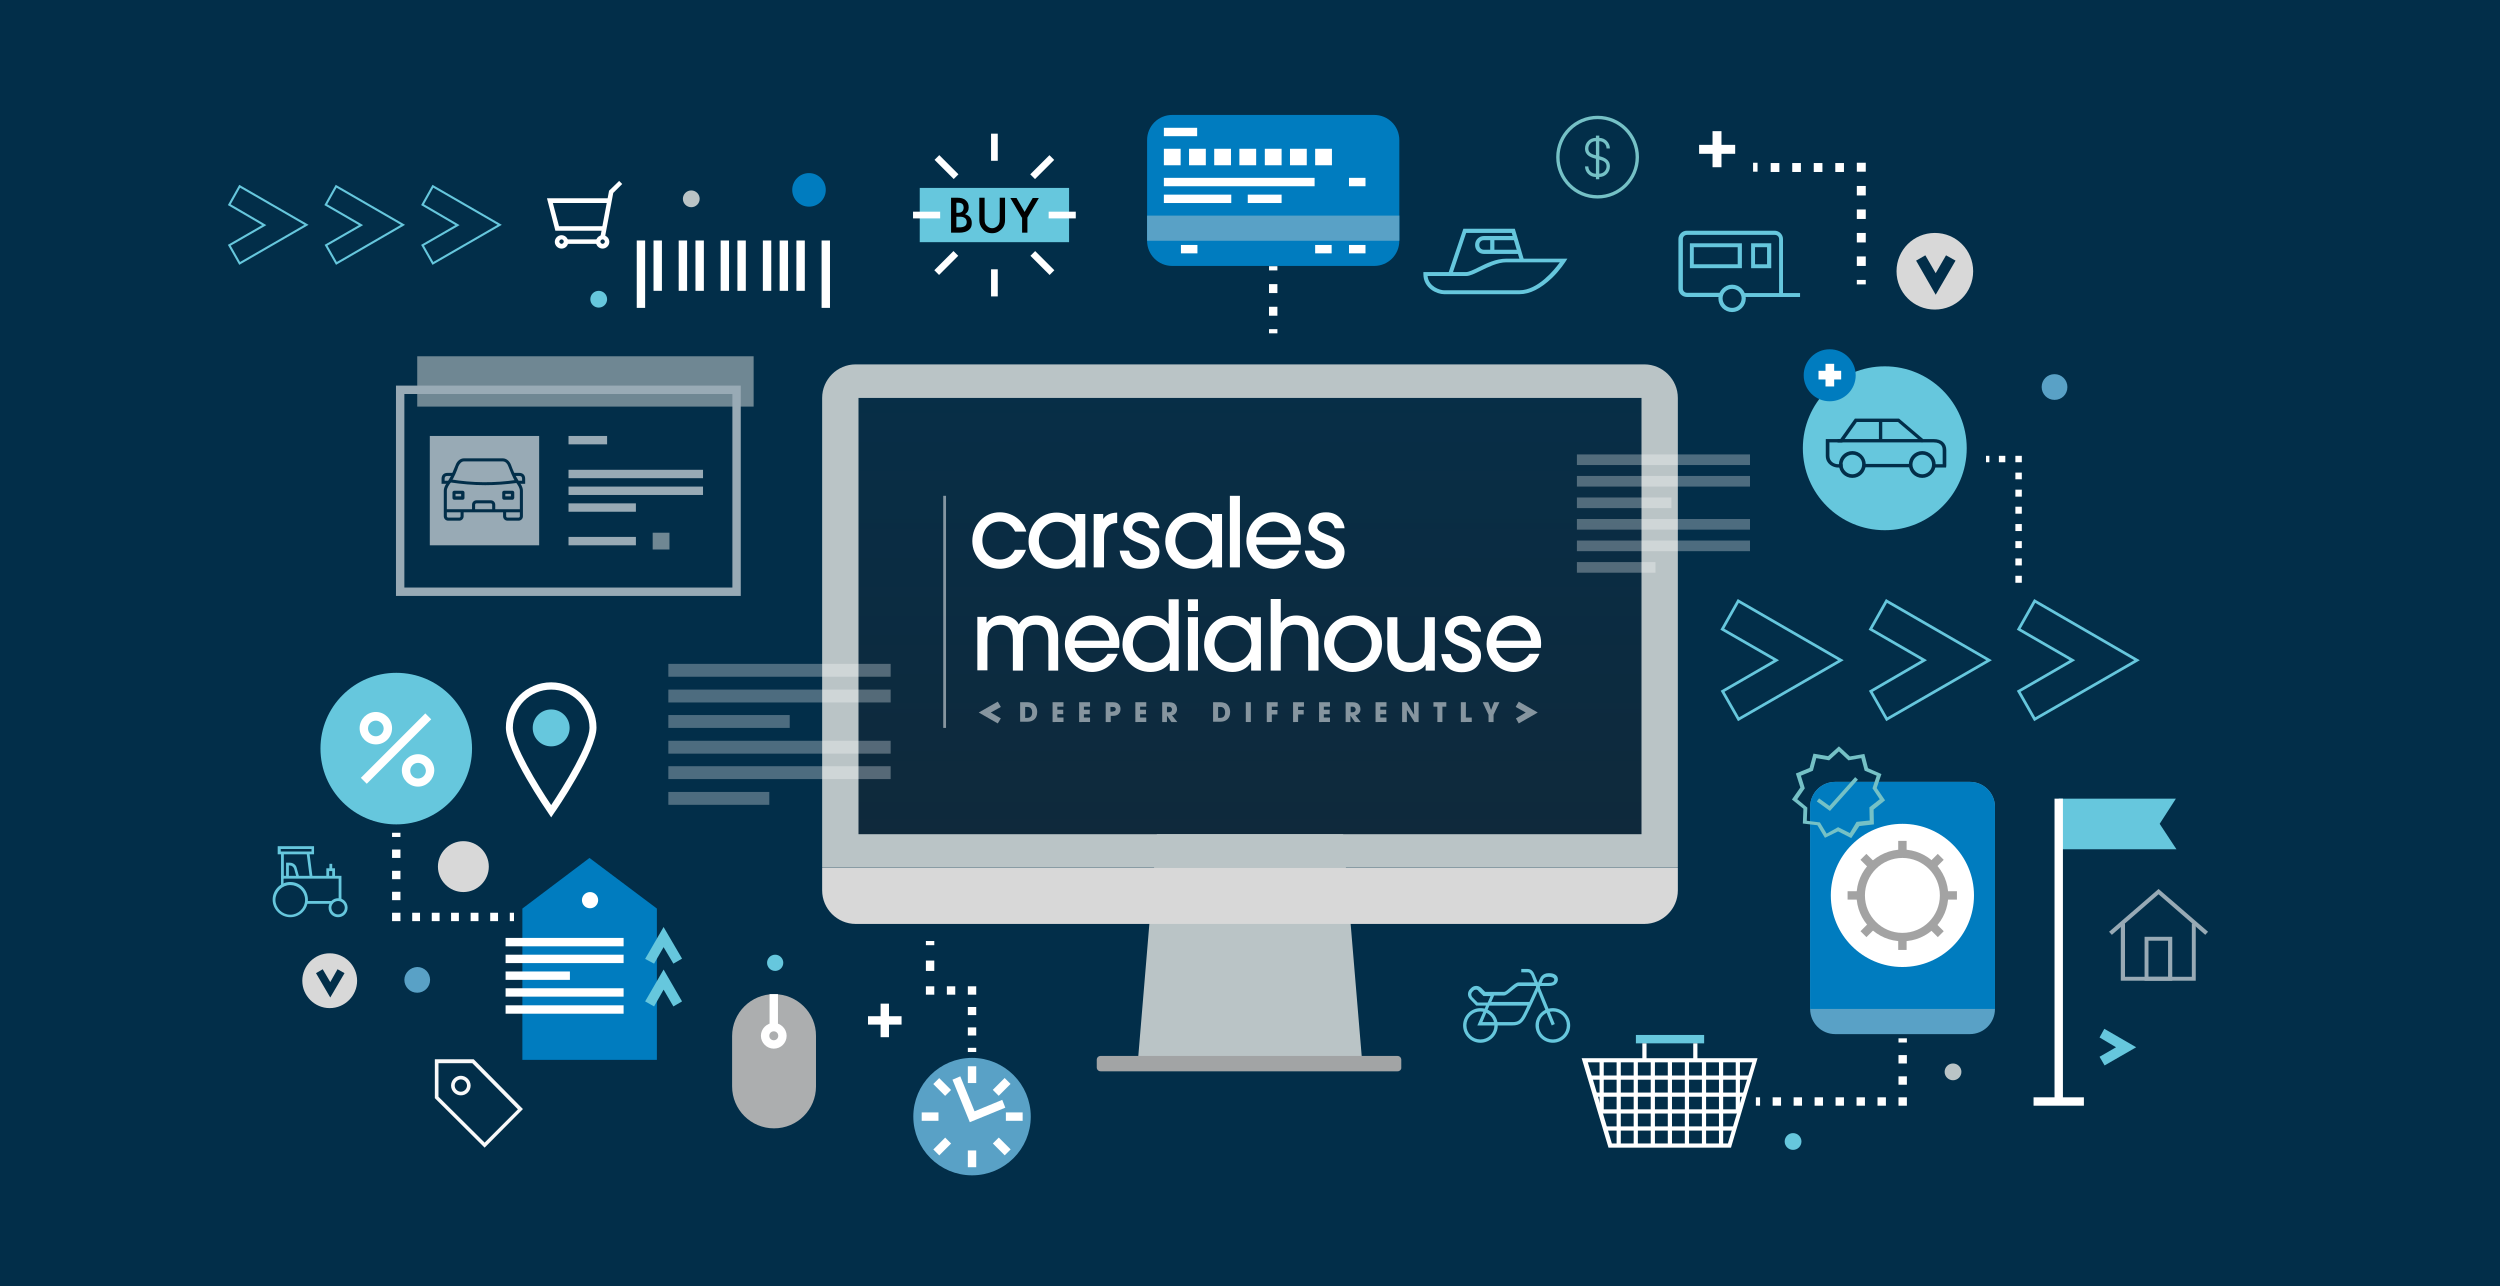 <?xml version="1.0" encoding="utf-8"?>
<!-- Generator: Adobe Illustrator 26.2.1, SVG Export Plug-In . SVG Version: 6.00 Build 0)  -->
<svg version="1.1" xmlns="http://www.w3.org/2000/svg" xmlns:xlink="http://www.w3.org/1999/xlink" x="0px" y="0px"
	 viewBox="0 0 894 460" style="enable-background:new 0 0 894 460;" xml:space="preserve">
<style type="text/css">
	.st0{fill:#022E49;}
	.st1{fill:url(#SVGID_1_);stroke:url(#SVGID_00000029729342359584766010000000023667661190055613_);stroke-miterlimit:10;}
	.st2{fill:#BAC4C6;}
	.st3{fill:#D8D8D8;}
	.st4{fill:#A2A4A5;}
	
		.st5{fill:url(#SVGID_00000163775275115067718550000002079551735216028309_);stroke:url(#SVGID_00000046307046034544921470000013209126884590475907_);stroke-miterlimit:10;}
	.st6{fill:#FFFFFF;}
	.st7{opacity:0.5;fill:#FFFFFF;}
	.st8{opacity:0.5;}
	.st9{opacity:0.5;fill:none;stroke:#FFFFFF;stroke-miterlimit:10;}
	.st10{fill:#ACAEAF;}
	.st11{fill:#66C7DD;}
	.st12{fill:#007CBF;}
	.st13{fill:#59A1C6;}
	.st14{opacity:0.59;}
	.st15{fill:none;stroke:#FFFFFF;stroke-width:3;stroke-miterlimit:10;}
	.st16{fill:#F9F9F9;}
	.st17{fill:#75C1C6;}
	.st18{opacity:0.3;}
	.st19{fill:#A3A3A3;}
	.st20{fill:none;stroke:#66C7DD;stroke-miterlimit:10;}
	.st21{fill:none;stroke:#66C7DD;stroke-width:0.75;stroke-miterlimit:10;}
</style>
<g id="Dk_Blue_BG">
	<rect x="-5.4" y="-11.8" class="st0" width="904.9" height="483.6"/>
</g>
<g id="Device">
	<linearGradient id="SVGID_1_" gradientUnits="userSpaceOnUse" x1="447.792" y1="137.15" x2="447.792" y2="303.341">
		<stop  offset="0" style="stop-color:#072E47"/>
		<stop  offset="1" style="stop-color:#0F293B"/>
	</linearGradient>
	
		<linearGradient id="SVGID_00000018952397435413046980000017709006793591888287_" gradientUnits="userSpaceOnUse" x1="306.557" y1="308.499" x2="589.028" y2="131.992">
		<stop  offset="0" style="stop-color:#072E47"/>
		<stop  offset="0.636" style="stop-color:#0B2C41"/>
		<stop  offset="1" style="stop-color:#0F293B"/>
	</linearGradient>
	
		<rect x="304.1" y="137.2" style="fill:url(#SVGID_1_);stroke:url(#SVGID_00000018952397435413046980000017709006793591888287_);stroke-miterlimit:10;" width="287.3" height="166.2"/>
	<g>
		<g>
			<polygon class="st2" points="407,378.3 447,378.3 487,378.3 480.3,298.3 413.7,298.3 			"/>
		</g>
		<g>
			<g>
				<path class="st3" d="M294,318.4c0,6.6,5.4,12,12,12h282c6.6,0,12-5.4,12-12v-8H294V318.4z"/>
			</g>
			<g>
				<path class="st2" d="M588,130.3H306c-6.6,0-12,5.4-12,12v8v160h306v-160v-8C600,135.7,594.6,130.3,588,130.3z M587,298.3H307
					v-156h280V298.3z"/>
			</g>
		</g>
	</g>
	<path class="st4" d="M499.8,383.1H393.6c-0.8,0-1.4-0.6-1.4-1.4V379c0-0.8,0.6-1.4,1.4-1.4h106.1c0.8,0,1.4,0.6,1.4,1.4v2.7
		C501.2,382.5,500.5,383.1,499.8,383.1z"/>
</g>
<g id="cmh_logo">
	<g>
		<g>
			<g>
				<g>
					<path class="st6" d="M374.9,239.8v-10.7c0-3.6-1.5-5.7-4.5-5.7c-3.2,0-4.6,1.8-4.6,5.6v10.8h-3.6v-11.1c0-3.8-1.8-5.3-4.4-5.3
						c-3.2,0-4.7,1.9-4.7,5.6v10.7h-3.6v-19.1h3.3v2.1h0.1c1.6-1.8,3-2.6,5.5-2.6c2.5,0,5,1.2,5.9,3.2c1.4-2.2,3.3-3.2,6.3-3.2
						c5,0,7.8,3.1,7.8,8.1v11.6H374.9z"/>
					<path class="st6" d="M384.3,231.8c0.8,3.2,3.4,5.2,6.3,5.2c2.2,0,4.4-1.2,5.5-3.2h3.6c-1.5,3.9-5.1,6.5-9.2,6.5
						c-5.4,0-9.7-4.8-9.7-9.9c0-6,4.6-10.3,9.6-10.3c5.6,0,9.9,4.4,9.9,9.8c0,0.6,0,1.1-0.1,1.8H384.3z M396.7,229.1
						c-0.3-3.2-3.1-5.6-6.2-5.6c-2.9,0-5.9,2.3-6.2,5.6H396.7z"/>
					<path class="st6" d="M418.3,239.8v-2.7h-0.1c-1.5,2.1-4,3.2-6.8,3.2c-5.6,0-10-4.2-10-9.8c0-5.8,4.1-10.3,9.8-10.3
						c2.6,0,5,0.9,6.6,2.9h0.1v-8.8h3.6v25.6H418.3z M411.6,223.5c-3.7,0-6.5,3.1-6.5,6.8c0,3.6,2.9,6.7,6.5,6.7
						c3.6,0,6.7-3,6.7-6.6C418.3,226.5,415.6,223.5,411.6,223.5z"/>
					<path class="st6" d="M424.8,218.5v-4.2h3.6v4.2H424.8z M424.8,239.8v-19.1h3.6v19.1H424.8z"/>
					<path class="st6" d="M447.4,239.8v-3h-0.1c-1.3,2.3-3.8,3.5-6.5,3.5c-5.6,0-10.2-4.2-10.2-9.7c0-6.1,4.4-10.4,10-10.4
						c2.8,0,5.1,1,6.6,3.2h0.1v-2.7h3.6v19.1H447.4z M447.5,230.3c0-3.7-2.7-6.8-6.7-6.8c-3.6,0-6.5,3.1-6.5,6.8
						c0,3.6,2.9,6.7,6.5,6.7C444.5,237,447.5,233.9,447.5,230.3z"/>
					<path class="st6" d="M467.8,239.8v-10.4c0-4.1-1.6-6-4.8-6c-3.1,0-5,2.3-5,6v10.4h-3.6v-25.6h3.6v8.5h0.1
						c1.1-1.7,3-2.6,5.4-2.6c4.6,0,8,2.9,8,8.2v11.5H467.8z"/>
					<path class="st6" d="M483.7,240.3c-5.4,0-10.2-4.6-10.2-10c0-5.8,4.6-10.2,10.5-10.2c5.3,0,10.3,4.1,10.2,10.2
						C494.1,235.5,489.8,240.3,483.7,240.3z M483.8,223.5c-3.6,0-6.7,3-6.7,6.8c0,3.6,3,6.8,6.6,6.8c3.8,0,6.8-3,6.8-6.8
						C490.6,226.5,487.6,223.5,483.8,223.5z"/>
					<path class="st6" d="M509.8,239.8v-2.1h-0.1c-0.9,1.6-3.1,2.6-5.6,2.6c-4.1,0-8-2.2-8-8.9v-10.7h3.6v10.4c0,4,1.5,5.9,4.8,5.9
						c3.3,0,5-2.3,5-6v-10.3h3.6v19.1H509.8z"/>
					<path class="st6" d="M535.1,231.8c0.8,3.2,3.4,5.2,6.3,5.2c2.2,0,4.4-1.2,5.5-3.2h3.6c-1.5,3.9-5.1,6.5-9.2,6.5
						c-5.4,0-9.7-4.8-9.7-9.9c0-6,4.6-10.3,9.6-10.3c5.6,0,9.9,4.4,9.9,9.8c0,0.6,0,1.1-0.1,1.8H535.1z M547.5,229.1
						c-0.3-3.2-3.1-5.6-6.2-5.6c-2.9,0-5.9,2.3-6.2,5.6H547.5z"/>
				</g>
				<path class="st6" d="M519.9,225.6c0-0.8,0.7-2.3,3-2.3c2.3,0,3.1,2,3.2,2.6h3.5c0-1.5-1.5-5.7-6.6-5.7c-5.1,0-6.2,3.6-6.3,5.3
					c-0.3,6.2,9.9,5.1,9.7,9.2c0,0.8-0.7,2.6-3.7,2.6c-2.9,0-3.8-2.4-3.9-3.4h-3.4c0.2,1.9,1.5,6.5,7.3,6.5c5.8,0,6.9-4.1,6.9-5.7
					C530,228.1,519.8,228.5,519.9,225.6"/>
			</g>
		</g>
		<polygon class="st7" points="354.3,254.8 357.9,256.9 356.8,258.7 350,254.8 356.8,250.9 357.9,252.8 		"/>
		<polygon class="st7" points="545.6,254.8 542,252.8 543.1,250.9 549.9,254.8 543.1,258.7 542.1,256.9 		"/>
		<g class="st8">
			<path class="st6" d="M364.8,258.2v-7.1h2.4c0.9,0,1.6,0.2,2.1,0.4c1,0.6,1.6,1.7,1.6,3.1c0,2.3-1.4,3.5-3.6,3.5H364.8z
				 M367.4,256.7c1,0,1.7-0.6,1.7-1.9c0-1.3-0.6-2-1.7-2h-0.8v3.9H367.4z"/>
			<path class="st6" d="M376.4,258.2v-7.1h3.9v1.6h-2.2v1.1h2.1v1.6h-2.1v1.2h2.2v1.6H376.4z"/>
			<path class="st6" d="M385.9,258.2v-7.1h3.9v1.6h-2.2v1.1h2.1v1.6h-2.1v1.2h2.2v1.6H385.9z"/>
			<path class="st6" d="M395.4,258.2v-7.1h2.4c0.8,0,1.3,0.1,1.7,0.3c0.8,0.4,1.2,1.2,1.2,2.1c0,1.3-0.7,2.5-2.7,2.5h-0.8v2.2H395.4
				z M397.9,254.4c0.7,0,1.1-0.2,1.1-0.8c0-0.6-0.4-0.8-1.2-0.8h-0.7v1.7H397.9z"/>
			<path class="st6" d="M406,258.2v-7.1h3.9v1.6h-2.2v1.1h2.1v1.6h-2.1v1.2h2.2v1.6H406z"/>
			<path class="st6" d="M418.9,258.2l-1.6-2.3h0v2.3h-1.7v-7.1h2.3c0.7,0,1.3,0.1,1.7,0.3c0.8,0.3,1.3,1.2,1.3,2.2
				c0,1.1-0.7,2-1.8,2.2l1.9,2.4H418.9z M417.9,254.7c0.7,0,1.2-0.3,1.2-1c0-0.6-0.5-1-1.1-1h-0.7v2H417.9z"/>
			<path class="st6" d="M433.8,258.2v-7.1h2.4c0.9,0,1.6,0.2,2.1,0.4c1,0.6,1.6,1.7,1.6,3.1c0,2.3-1.4,3.5-3.6,3.5H433.8z
				 M436.4,256.7c1,0,1.7-0.6,1.7-1.9c0-1.3-0.6-2-1.7-2h-0.8v3.9H436.4z"/>
			<path class="st6" d="M445.5,258.2v-7.1h1.8v7.1H445.5z"/>
			<path class="st6" d="M453,258.2v-7.1h3.9v1.6h-2.1v1.2h2v1.6h-2v2.7H453z"/>
			<path class="st6" d="M462.4,258.2v-7.1h3.9v1.6h-2.1v1.2h2v1.6h-2v2.7H462.4z"/>
			<path class="st6" d="M471.7,258.2v-7.1h3.9v1.6h-2.2v1.1h2.1v1.6h-2.1v1.2h2.2v1.6H471.7z"/>
			<path class="st6" d="M484.5,258.2l-1.6-2.3h0v2.3h-1.7v-7.1h2.3c0.7,0,1.3,0.1,1.7,0.3c0.8,0.3,1.3,1.2,1.3,2.2
				c0,1.1-0.7,2-1.8,2.2l1.9,2.4H484.5z M483.6,254.7c0.7,0,1.2-0.3,1.2-1c0-0.6-0.5-1-1.1-1h-0.7v2H483.6z"/>
			<path class="st6" d="M491.9,258.2v-7.1h3.9v1.6h-2.2v1.1h2.1v1.6h-2.1v1.2h2.2v1.6H491.9z"/>
			<path class="st6" d="M505.8,258.2l-2.7-4.3l0,4.3h-1.7v-7.1h1.6l2.7,4.5l-0.1-4.5h1.7v7.1H505.8z"/>
			<path class="st6" d="M514,258.2v-5.5h-1.4v-1.6h4.6v1.6h-1.4v5.5H514z"/>
			<path class="st6" d="M522.4,258.2v-7.1h1.8v5.5h2.1v1.6H522.4z"/>
			<path class="st6" d="M532.3,258.2v-2.6l-2.1-4.5h2l1,2.8l1.1-2.8h1.9l-2.1,4.5v2.6H532.3z"/>
		</g>
		<line class="st9" x1="337.8" y1="177.3" x2="337.8" y2="260.3"/>
		<g>
			<path class="st6" d="M366.9,196.6c-1.5,4.3-5.2,6.8-9.4,6.8c-5.5,0-9.8-4.4-9.8-9.9c0-5.8,4.2-10.3,9.8-10.3
				c4.4,0,8.3,2.7,9.5,6.9h-4c-1.1-2.2-2.8-3.6-5.4-3.6c-3.8,0-6.3,2.9-6.3,6.8c0,3.8,2.6,6.8,6.2,6.8c2.5,0,4.4-1.3,5.4-3.5H366.9z
				"/>
			<path class="st6" d="M384.6,202.9v-3h-0.1c-1.3,2.3-3.8,3.5-6.5,3.5c-5.6,0-10.2-4.2-10.2-9.7c0-6.1,4.4-10.4,10-10.4
				c2.8,0,5.1,1,6.6,3.2h0.1v-2.7h3.6v19.1H384.6z M384.7,193.4c0-3.7-2.7-6.8-6.7-6.8c-3.6,0-6.5,3.1-6.5,6.8
				c0,3.6,2.9,6.7,6.5,6.7C381.8,200.1,384.7,197,384.7,193.4z"/>
			<path class="st6" d="M391.1,202.9v-19.1h3.4v1.7h0.1c0.9-1.3,2.3-2.1,4.9-2.2v3.7c-3.1,0.1-4.7,2-4.7,5.2v10.7H391.1z"/>
			<path class="st6" d="M433.5,202.9v-3h-0.1c-1.3,2.3-3.8,3.5-6.5,3.5c-5.6,0-10.2-4.2-10.2-9.7c0-6.1,4.4-10.4,10-10.4
				c2.8,0,5.1,1,6.6,3.2h0.1v-2.7h3.6v19.1H433.5z M433.5,193.4c0-3.7-2.7-6.8-6.7-6.8c-3.6,0-6.5,3.1-6.5,6.8
				c0,3.6,2.9,6.7,6.5,6.7C430.6,200.1,433.5,197,433.5,193.4z"/>
			<path class="st6" d="M439.8,202.9v-25.6h3.6v25.6H439.8z"/>
			<path class="st6" d="M449.2,194.9c0.8,3.2,3.4,5.2,6.3,5.2c2.2,0,4.4-1.2,5.5-3.2h3.6c-1.5,3.9-5.1,6.5-9.2,6.5
				c-5.4,0-9.7-4.8-9.7-9.9c0-6,4.6-10.3,9.6-10.3c5.6,0,9.9,4.4,9.9,9.8c0,0.6,0,1.1-0.1,1.8H449.2z M461.6,192.1
				c-0.3-3.2-3.1-5.6-6.2-5.6c-2.9,0-5.9,2.3-6.2,5.6H461.6z"/>
			<path class="st6" d="M404.9,188.6c0-0.8,0.7-2.3,3-2.3c2.3,0,3.1,2,3.2,2.6h3.5c0-1.5-1.5-5.7-6.6-5.7c-5.1,0-6.2,3.6-6.3,5.3
				c-0.3,6.2,9.9,5.1,9.7,9.2c0,0.8-0.7,2.6-3.7,2.6c-2.9,0-3.8-2.4-3.9-3.4h-3.4c0.2,1.9,1.5,6.5,7.3,6.5c5.8,0,6.9-4.1,6.9-5.7
				C415,191.2,404.8,191.6,404.9,188.6"/>
			<path class="st6" d="M471.1,188.6c0-0.8,0.7-2.3,3-2.3c2.3,0,3.1,2,3.2,2.6h3.5c0-1.5-1.5-5.7-6.6-5.7c-5.1,0-6.2,3.6-6.3,5.3
				c-0.3,6.2,9.9,5.1,9.7,9.2c0,0.8-0.7,2.6-3.7,2.6c-2.9,0-3.8-2.4-3.9-3.4h-3.4c0.2,1.9,1.5,6.5,7.3,6.5c5.8,0,6.9-4.1,6.9-5.7
				C481.1,191.2,471,191.6,471.1,188.6"/>
		</g>
	</g>
</g>
<g id="icons">
	<g>
		<g>
			<path class="st10" d="M276.8,355.5c-8.3,0-15,6.7-15,15v18c0,8.3,6.7,15,15,15s15-6.7,15-15v-18
				C291.9,362.2,285.1,355.5,276.8,355.5z"/>
		</g>
		<g>
			<path class="st6" d="M276.7,375c-2.5,0-4.6-2.1-4.6-4.6c0-2.5,2.1-4.6,4.6-4.6c2.5,0,4.6,2.1,4.6,4.6
				C281.3,372.9,279.3,375,276.7,375z M276.7,368.8c-0.9,0-1.6,0.7-1.6,1.6c0,0.9,0.7,1.6,1.6,1.6s1.6-0.7,1.6-1.6
				C278.3,369.5,277.6,368.8,276.7,368.8z"/>
		</g>
		<g>
			<rect x="275.2" y="355.5" class="st6" width="3" height="11.8"/>
		</g>
	</g>
	<g>
		<g>
			<rect x="328.9" y="67.2" class="st11" width="53.4" height="19.4"/>
		</g>
		<g>
			<g>
				<path d="M342,70.7c1.6,0,2.6,0.2,3.4,1c0.7,0.6,1,1.4,1,2.5c0,0.5-0.1,1-0.4,1.5c-0.3,0.5-0.7,0.7-0.9,0.9
					c0.2,0.1,1,0.3,1.6,0.9c0.7,0.7,0.8,1.6,0.8,2.3c0,0.9-0.2,1.6-0.8,2.2c-1,1-2.5,1.2-3.5,1.2h-3.1V70.7H342z M342,76.1h0.6
					c0.5,0,1.1-0.1,1.5-0.5c0.4-0.4,0.5-1,0.5-1.4c0-0.4-0.1-0.8-0.4-1.2c-0.4-0.4-1-0.5-1.5-0.5H342V76.1z M342,81.3h1.2
					c0.5,0,1.4-0.1,1.9-0.5c0.4-0.3,0.6-0.8,0.6-1.4c0-0.5-0.2-1-0.5-1.3c-0.5-0.5-1.3-0.6-2-0.6H342V81.3z"/>
			</g>
			<g>
				<path d="M352.1,70.7v7.5c0,0.7,0,1.5,0.4,2.1c0.4,0.6,1.2,1.3,2.3,1.3s1.9-0.7,2.3-1.3c0.4-0.7,0.4-1.5,0.4-2.1v-7.5h1.9v8
					c0,1-0.2,2.2-1.2,3.2c-0.7,0.7-1.7,1.5-3.4,1.5c-1.7,0-2.8-0.7-3.4-1.5c-0.9-1-1.2-2.2-1.2-3.2v-8H352.1z"/>
			</g>
			<g>
				<path d="M365.4,77.8l-4.1-7h2.2l2.9,5l2.9-5h2.2l-4.1,7v5.4h-1.9V77.8z"/>
			</g>
		</g>
		<g>
			<g>
				<g>
					<rect x="354.4" y="47.8" class="st6" width="2.4" height="9.7"/>
				</g>
				<g>
					<rect x="354.4" y="96.3" class="st6" width="2.4" height="9.7"/>
				</g>
				<g>
					<rect x="326.5" y="75.7" class="st6" width="9.7" height="2.4"/>
				</g>
				<g>
					<rect x="375" y="75.7" class="st6" width="9.7" height="2.4"/>
				</g>
			</g>
			<g>
				<g>
					
						<rect x="367.9" y="58.5" transform="matrix(0.707 -0.707 0.707 0.707 66.955 281.088)" class="st6" width="9.7" height="2.4"/>
				</g>
				<g>
					
						<rect x="333.6" y="92.8" transform="matrix(0.707 -0.707 0.707 0.707 32.646 266.876)" class="st6" width="9.7" height="2.4"/>
				</g>
				<g>
					
						<rect x="337.3" y="54.9" transform="matrix(0.707 -0.707 0.707 0.707 56.903 256.823)" class="st6" width="2.4" height="9.7"/>
				</g>
				<g>
					
						<rect x="371.6" y="89.2" transform="matrix(0.707 -0.707 0.707 0.707 42.695 291.137)" class="st6" width="2.4" height="9.7"/>
				</g>
			</g>
		</g>
	</g>
	<g>
		<g>
			<path class="st12" d="M500.4,86.1c0,5-4,9-9,9h-72.2c-5,0-9-4-9-9V50.1c0-5,4-9,9-9h72.2c5,0,9,4,9,9V86.1z"/>
		</g>
		<g>
			<rect x="410.2" y="77.1" class="st13" width="90.2" height="9"/>
		</g>
		<g>
			<rect x="416.2" y="53.2" class="st6" width="6" height="5.9"/>
		</g>
		<g>
			<rect x="425.2" y="53.2" class="st6" width="6" height="5.9"/>
		</g>
		<g>
			<rect x="434.2" y="53.2" class="st6" width="6" height="5.9"/>
		</g>
		<g>
			<rect x="443.2" y="53.2" class="st6" width="6" height="5.9"/>
		</g>
		<g>
			<rect x="452.3" y="53.2" class="st6" width="6" height="5.9"/>
		</g>
		<g>
			<rect x="461.3" y="53.2" class="st6" width="6" height="5.9"/>
		</g>
		<g>
			<rect x="470.3" y="53.2" class="st6" width="6" height="5.9"/>
		</g>
		<g>
			<rect x="416.2" y="63.6" class="st6" width="53.9" height="3"/>
		</g>
		<g>
			<rect x="416.2" y="69.6" class="st6" width="24.1" height="3"/>
		</g>
		<g>
			<rect x="416.2" y="45.7" class="st6" width="11.9" height="3"/>
		</g>
		<g>
			<rect x="446.2" y="69.6" class="st6" width="12.1" height="3"/>
		</g>
		<g>
			<rect x="422.3" y="87.6" class="st6" width="5.9" height="3"/>
		</g>
		<g>
			<rect x="482.4" y="87.6" class="st6" width="5.9" height="3"/>
		</g>
		<g>
			<rect x="482.4" y="63.6" class="st6" width="5.9" height="3"/>
		</g>
		<g>
			<rect x="470.3" y="87.6" class="st6" width="5.9" height="3"/>
		</g>
		<g>
			<path class="st12" d="M492.2,53c0,2.1-1.7,3.8-3.8,3.8c-2.1,0-3.8-1.7-3.8-3.8c0-2.1,1.7-3.8,3.8-3.8
				C490.5,49.2,492.2,50.9,492.2,53z"/>
		</g>
	</g>
	<g>
		<g>
			<path class="st13" d="M713.4,288.6c0-5-4-9-9-9h-48.1c-5,0-9,4-9,9v72.2c0,5,4,9,9,9h48.1c5,0,9-4,9-9V288.6z"/>
		</g>
		<g>
			<path class="st12" d="M713.4,360.8v-72.2c0-5-4-9-9-9h-48.1c-5,0-9,4-9,9v72.2"/>
		</g>
		<g>
			<circle class="st6" cx="680.3" cy="320.2" r="25.6"/>
		</g>
	</g>
	<g>
		<g>
			<polygon class="st12" points="234.9,379 186.8,379 186.8,324.9 210.8,306.8 234.9,324.9 			"/>
		</g>
		<g>
			<g>
				<rect x="180.8" y="335.4" class="st6" width="42.2" height="3"/>
			</g>
			<g>
				<rect x="180.8" y="341.4" class="st6" width="42.2" height="3"/>
			</g>
			<g>
				<rect x="180.8" y="347.4" class="st6" width="23" height="3"/>
			</g>
			<g>
				<rect x="180.8" y="353.4" class="st6" width="42.2" height="3"/>
			</g>
			<g>
				<rect x="180.8" y="359.5" class="st6" width="42.2" height="3"/>
			</g>
		</g>
		<g>
			<path class="st6" d="M213.9,321.9c0,1.6-1.3,2.9-2.9,2.9c-1.6,0-2.9-1.3-2.9-2.9c0-1.6,1.3-2.9,2.9-2.9
				C212.6,319,213.9,320.3,213.9,321.9z"/>
		</g>
	</g>
	<g>
		<g>
			<circle class="st11" cx="141.7" cy="267.7" r="27.1"/>
		</g>
		<g>
			
				<rect x="125.4" y="266.2" transform="matrix(0.707 -0.707 0.707 0.707 -147.827 178.612)" class="st6" width="32.6" height="3"/>
		</g>
		<g>
			<path class="st6" d="M134.4,266.2c-3.2,0-5.8-2.6-5.8-5.8c0-3.2,2.6-5.8,5.8-5.8c3.2,0,5.8,2.6,5.8,5.8
				C140.2,263.7,137.6,266.2,134.4,266.2z M134.4,257.7c-1.5,0-2.8,1.2-2.8,2.8c0,1.5,1.2,2.8,2.8,2.8c1.5,0,2.8-1.2,2.8-2.8
				C137.2,259,135.9,257.7,134.4,257.7z"/>
		</g>
		<g>
			<path class="st6" d="M149.5,281.3c-3.2,0-5.8-2.6-5.8-5.8c0-3.2,2.6-5.8,5.8-5.8c3.2,0,5.8,2.6,5.8,5.8
				C155.2,278.7,152.6,281.3,149.5,281.3z M149.5,272.8c-1.5,0-2.8,1.2-2.8,2.8c0,1.5,1.2,2.8,2.8,2.8c1.5,0,2.8-1.2,2.8-2.8
				C152.2,274,151,272.8,149.5,272.8z"/>
		</g>
	</g>
	<g>
		<g>
			<rect x="227.7" y="86" class="st6" width="3" height="24.1"/>
		</g>
		<g>
			<rect x="233.7" y="86" class="st6" width="3" height="18"/>
		</g>
		<g>
			<rect x="242.7" y="86" class="st6" width="3" height="18"/>
		</g>
		<g>
			<rect x="248.7" y="86" class="st6" width="3" height="18"/>
		</g>
		<g>
			<rect x="257.7" y="86" class="st6" width="3" height="18"/>
		</g>
		<g>
			<rect x="263.7" y="86" class="st6" width="3" height="18"/>
		</g>
		<g>
			<rect x="272.8" y="86" class="st6" width="3" height="18"/>
		</g>
		<g>
			<rect x="278.8" y="86" class="st6" width="3" height="18"/>
		</g>
		<g>
			<rect x="284.8" y="86" class="st6" width="3" height="18"/>
		</g>
		<g>
			<rect x="293.8" y="86" class="st6" width="3" height="24.1"/>
		</g>
	</g>
	<g class="st14">
		<g>
			<rect x="149.2" y="127.4" class="st2" width="120.3" height="18"/>
		</g>
		<g>
			<path class="st6" d="M264.9,213.1H141.6v-75.2h123.3V213.1z M144.6,210.1h117.3v-69.2H144.6V210.1z"/>
		</g>
		<g>
			<path class="st6" d="M192.8,195h-39.1v-39.1h39.1V195z"/>
		</g>
		<g>
			<rect x="203.3" y="155.9" class="st6" width="13.8" height="3"/>
		</g>
		<g>
			<rect x="203.3" y="168" class="st6" width="48.1" height="3"/>
		</g>
		<g>
			<rect x="203.3" y="174" class="st6" width="48.1" height="3"/>
		</g>
		<g>
			<rect x="203.3" y="180" class="st6" width="24.1" height="3"/>
		</g>
		<g>
			<rect x="203.3" y="192" class="st6" width="24.1" height="3"/>
		</g>
		<g>
			<rect x="233.4" y="190.5" class="st2" width="6" height="6"/>
		</g>
	</g>
	<g>
		<g>
			<path class="st6" d="M197.1,292.3l-1-1.5c-0.6-0.9-15.2-22-15.2-30.6c0-8.9,7.3-16.2,16.2-16.2s16.2,7.3,16.2,16.2
				c0,8.5-14.5,29.7-15.2,30.6L197.1,292.3z M197.1,246.6c-7.5,0-13.7,6.1-13.7,13.7c0,6,9.1,20.8,13.7,27.6
				c4.6-6.9,13.7-21.7,13.7-27.6C210.8,252.7,204.7,246.6,197.1,246.6z"/>
		</g>
		<g>
			<circle class="st11" cx="197.1" cy="260.3" r="6.6"/>
		</g>
	</g>
	<g>
		<circle class="st12" cx="289.3" cy="67.9" r="6"/>
	</g>
	<g>
		<circle class="st2" cx="247.2" cy="71.1" r="3"/>
	</g>
	<g>
		<circle class="st2" cx="698.4" cy="383.3" r="3"/>
	</g>
	<g>
		<circle class="st11" cx="214.1" cy="107" r="3"/>
	</g>
	<g>
		<circle class="st11" cx="641.2" cy="408.2" r="3"/>
	</g>
	<g>
		<g>
			<polygon class="st11" points="778.1,285.6 736.2,285.6 736.2,303.7 778.3,303.7 772.3,294.6 			"/>
		</g>
		<g>
			<rect x="734.7" y="285.6" class="st6" width="3" height="108.2"/>
		</g>
		<g>
			<rect x="727.2" y="392.4" class="st6" width="18" height="3"/>
		</g>
	</g>
	<g>
		<g>
			<path class="st6" d="M619,410.4h-43.8l-9.6-32h62.9L619,410.4z M576.4,408.9h41.5l8.7-29h-58.8L576.4,408.9z"/>
		</g>
		<g>
			<rect x="568.5" y="384.6" class="st6" width="57.2" height="1.5"/>
		</g>
		<g>
			<rect x="570.4" y="390.7" class="st6" width="53.6" height="1.5"/>
		</g>
		<g>
			<rect x="572.2" y="396.7" class="st6" width="49.9" height="1.5"/>
		</g>
		<g>
			<rect x="574" y="402.8" class="st6" width="46.3" height="1.5"/>
		</g>
		<g>
			<rect x="596.4" y="379.2" class="st6" width="1.5" height="30.5"/>
		</g>
		<g>
			<rect x="590.3" y="379.2" class="st6" width="1.5" height="30.5"/>
		</g>
		<g>
			<rect x="584.2" y="379.2" class="st6" width="1.5" height="30.5"/>
		</g>
		<g>
			<rect x="578.1" y="379.2" class="st6" width="1.5" height="30.5"/>
		</g>
		<g>
			<rect x="572" y="379.2" class="st6" width="1.5" height="18.3"/>
		</g>
		<g>
			<rect x="602.5" y="379.2" class="st6" width="1.5" height="30.5"/>
		</g>
		<g>
			<rect x="608.6" y="379.2" class="st6" width="1.5" height="30.5"/>
		</g>
		<g>
			<rect x="614.7" y="379.2" class="st6" width="1.5" height="30.5"/>
		</g>
		<g>
			<rect x="620.7" y="379.2" class="st6" width="1.5" height="18.3"/>
		</g>
		<g>
			<rect x="585" y="370.1" class="st11" width="24.4" height="3"/>
		</g>
		<g>
			<rect x="587.3" y="373.1" class="st6" width="1.5" height="6"/>
		</g>
		<g>
			<rect x="605.5" y="373.1" class="st6" width="1.5" height="6"/>
		</g>
	</g>
	<g>
		<g>
			<rect x="612.4" y="46.9" class="st6" width="3.2" height="12.9"/>
		</g>
		<g>
			<rect x="607.6" y="51.8" class="st6" width="12.9" height="3.2"/>
		</g>
	</g>
	<g>
		<g>
			<rect x="314.9" y="358.9" class="st6" width="3" height="12"/>
		</g>
		<g>
			<rect x="310.4" y="363.4" class="st6" width="12" height="3"/>
		</g>
	</g>
	<g>
		<path class="st3" d="M156.6,309.9c0,5,4.1,9.1,9.1,9.1c5,0,9.1-4.1,9.1-9.1c0-5-4.1-9.1-9.1-9.1
			C160.7,300.8,156.6,304.9,156.6,309.9z"/>
	</g>
	<g>
		<path class="st3" d="M691.9,83.3c-7.6,0-13.7,6.1-13.7,13.7c0,7.6,6.1,13.7,13.7,13.7c7.6,0,13.7-6.1,13.7-13.7
			C705.6,89.4,699.5,83.3,691.9,83.3z"/>
	</g>
	<g>
		<path class="st13" d="M144.6,350.4c0,2.5,2,4.6,4.6,4.6c2.5,0,4.6-2,4.6-4.6c0-2.5-2-4.6-4.6-4.6
			C146.7,345.9,144.6,347.9,144.6,350.4z"/>
	</g>
	<g>
		<path class="st13" d="M730.1,138.4c0,2.5,2,4.6,4.6,4.6s4.6-2,4.6-4.6c0-2.5-2-4.6-4.6-4.6S730.1,135.8,730.1,138.4z"/>
	</g>
	<g>
		<path class="st11" d="M274.3,344.3c0,1.6,1.3,2.9,2.9,2.9s2.9-1.3,2.9-2.9c0-1.6-1.3-2.9-2.9-2.9S274.3,342.7,274.3,344.3z"/>
	</g>
	<g>
		<circle class="st13" cx="347.6" cy="399.3" r="21"/>
	</g>
	<g>
		<rect x="346.1" y="381.3" class="st6" width="3" height="6"/>
	</g>
	<g>
		<rect x="346.1" y="411.4" class="st6" width="3" height="6"/>
	</g>
	<g>
		<rect x="329.6" y="397.8" class="st6" width="6" height="3"/>
	</g>
	<g>
		<rect x="359.7" y="397.8" class="st6" width="6" height="3"/>
	</g>
	<g>
		
			<rect x="355.3" y="387.2" transform="matrix(0.707 -0.707 0.707 0.707 -169.927 367.184)" class="st6" width="6" height="3"/>
	</g>
	<g>
		<rect x="334" y="408.5" transform="matrix(0.707 -0.707 0.707 0.707 -191.189 358.377)" class="st6" width="6" height="3"/>
	</g>
	<g>
		
			<rect x="335.5" y="385.7" transform="matrix(0.707 -0.707 0.707 0.707 -176.154 352.154)" class="st6" width="3" height="6"/>
	</g>
	<g>
		<rect x="356.8" y="407" transform="matrix(0.707 -0.707 0.707 0.707 -184.961 373.416)" class="st6" width="3" height="6"/>
	</g>
	<g>
		<polygon class="st6" points="346.8,401.3 340.6,386.1 343.4,384.9 348.5,397.4 358.4,393.3 359.5,396.1 		"/>
	</g>
	<g>
		<g>
			<rect x="331.1" y="336.5" class="st6" width="3" height="1.5"/>
		</g>
		<g>
			<rect x="331.1" y="343.5" class="st6" width="3" height="3.7"/>
		</g>
		<g>
			<rect x="331.1" y="352.7" class="st6" width="3" height="3"/>
		</g>
		<g>
			<rect x="338.6" y="352.7" class="st6" width="3" height="3"/>
		</g>
		<g>
			<rect x="346.1" y="352.7" class="st6" width="3" height="3"/>
		</g>
		<g>
			<path class="st6" d="M349.1,370.3h-3v-2.9h3V370.3z M349.1,363h-3v-2.9h3V363z"/>
		</g>
		<g>
			<rect x="346.1" y="374.7" class="st6" width="3" height="1.5"/>
		</g>
	</g>
	<g>
		<g>
			<rect x="627.9" y="392.4" class="st6" width="1.5" height="3"/>
		</g>
		<g>
			<path class="st6" d="M674.4,395.4h-3v-3h3V395.4z M666.9,395.4h-3v-3h3V395.4z M659.4,395.4h-3v-3h3V395.4z M651.9,395.4h-3v-3h3
				V395.4z M644.4,395.4h-3v-3h3V395.4z M636.9,395.4h-3v-3h3V395.4z"/>
		</g>
		<g>
			<rect x="678.9" y="392.4" class="st6" width="3" height="3"/>
		</g>
		<g>
			<path class="st6" d="M681.9,387.9h-3v-3h3V387.9z M681.9,380.3h-3v-3h3V380.3z"/>
		</g>
		<g>
			<rect x="678.9" y="371.3" class="st6" width="3" height="1.5"/>
		</g>
	</g>
	<g>
		<g>
			<path class="st6" d="M723,208.4h-2.3v-2.5h2.3V208.4z M723,202.2h-2.3v-2.5h2.3V202.2z M723,196h-2.3v-2.5h2.3V196z M723,189.9
				h-2.3v-2.5h2.3V189.9z M723,183.7h-2.3v-2.5h2.3V183.7z M723,177.6h-2.3v-2.5h2.3V177.6z M723,171.4h-2.3V169h2.3V171.4z"/>
		</g>
		<g>
			<rect x="720.7" y="163" class="st6" width="2.3" height="2.3"/>
		</g>
		<g>
			<rect x="714.8" y="163" class="st6" width="2.3" height="2.3"/>
		</g>
		<g>
			<rect x="710.2" y="163" class="st6" width="1.2" height="2.3"/>
		</g>
	</g>
	<g>
		<g>
			<rect x="664" y="100.1" class="st6" width="3.2" height="1.6"/>
		</g>
		<g>
			<path class="st6" d="M667.2,95.1H664v-3.4h3.2V95.1z M667.2,86.7H664v-3.4h3.2V86.7z M667.2,78.3H664v-3.4h3.2V78.3z M667.2,69.9
				H664v-3.4h3.2V69.9z"/>
		</g>
		<g>
			<rect x="664" y="58.2" class="st6" width="3.2" height="3.2"/>
		</g>
		<g>
			<path class="st6" d="M659.4,61.5h-3.1v-3.2h3.1V61.5z M651.7,61.5h-3.1v-3.2h3.1V61.5z M644,61.5h-3.1v-3.2h3.1V61.5z
				 M636.3,61.5h-3.1v-3.2h3.1V61.5z"/>
		</g>
		<g>
			<rect x="626.9" y="58.2" class="st6" width="1.6" height="3.2"/>
		</g>
	</g>
	<g>
		<g>
			<rect x="453.8" y="95.2" class="st6" width="3" height="1.5"/>
		</g>
		<g>
			<path class="st6" d="M456.8,112.9h-3v-3.2h3V112.9z M456.8,104.8h-3v-3.2h3V104.8z"/>
		</g>
		<g>
			<rect x="453.8" y="117.7" class="st6" width="3" height="1.5"/>
		</g>
	</g>
	<g>
		<g>
			<rect x="140.2" y="297.8" class="st6" width="3" height="1.5"/>
		</g>
		<g>
			<path class="st6" d="M143.2,321.9h-3v-3h3V321.9z M143.2,314.4h-3v-3h3V314.4z M143.2,306.8h-3v-3h3V306.8z"/>
		</g>
		<g>
			<rect x="140.2" y="326.4" class="st6" width="3" height="3"/>
		</g>
		<g>
			<path class="st6" d="M178.1,329.4h-2.8v-3h2.8V329.4z M171.1,329.4h-2.8v-3h2.8V329.4z M164.1,329.4h-2.8v-3h2.8V329.4z
				 M157.2,329.4h-2.8v-3h2.8V329.4z M150.2,329.4h-2.8v-3h2.8V329.4z"/>
		</g>
		<g>
			<rect x="182.3" y="326.4" class="st6" width="1.5" height="3"/>
		</g>
	</g>
	<g>
		<g>
			<polygon class="st6" points="216.3,85 214.7,84.7 217.8,68.2 221.4,64.7 222.5,65.8 219.3,69 			"/>
		</g>
		<g>
			<path class="st6" d="M215.5,88.9c-1.3,0-2.4-1.1-2.4-2.4s1.1-2.4,2.4-2.4c1.3,0,2.4,1.1,2.4,2.4S216.8,88.9,215.5,88.9z
				 M215.5,85.6c-0.4,0-0.8,0.4-0.8,0.8s0.4,0.8,0.8,0.8c0.4,0,0.8-0.4,0.8-0.8S215.9,85.6,215.5,85.6z"/>
		</g>
		<g>
			<path class="st6" d="M200.8,88.9c-1.3,0-2.4-1.1-2.4-2.4s1.1-2.4,2.4-2.4c1.3,0,2.4,1.1,2.4,2.4S202.2,88.9,200.8,88.9z
				 M200.8,85.6c-0.4,0-0.8,0.4-0.8,0.8s0.4,0.8,0.8,0.8c0.4,0,0.8-0.4,0.8-0.8S201.3,85.6,200.8,85.6z"/>
		</g>
		<g>
			<rect x="202.4" y="85.6" class="st6" width="11.4" height="1.6"/>
		</g>
		<g>
			<polygon class="st6" points="216.3,82.5 198.6,82.5 195.6,70.9 217.9,70.9 217.9,72.6 197.7,72.6 199.9,80.9 216.3,80.9 			"/>
		</g>
	</g>
	<g class="st14">
		<polygon class="st6" points="785.2,350.7 758.4,350.7 758.4,330.2 759.9,330.2 759.9,349.3 783.8,349.3 783.8,330.2 785.2,330.2 
					"/>
		<polygon class="st6" points="788.6,334.3 771.9,319.8 755.2,334.3 754.2,333.2 771.9,317.9 789.6,333.2 		"/>
		<path class="st6" d="M776.8,350.7h-9.9V335h9.9V350.7z M768.3,349.3h7v-12.9h-7V349.3z"/>
	</g>
	<g>
		<path class="st11" d="M554.9,366.7c-0.1-0.2-6.8-16.7-7.2-17.8c-0.3-0.8-0.8-1.2-1.3-1.2H544v-1.2h2.3c0.6,0,1.7,0.2,2.4,1.9
			c0.4,1,7,17.1,7.3,17.8L554.9,366.7z"/>
		<path class="st11" d="M540.8,366.7h-12.5l3.1-7.1h-3.5l-2.2-2.3c-1-1-1-2.6,0-3.6l0.4-0.4c1-1,2.6-1,3.6,0l1.4,1.4l6.8,0
			c0.4,0,1.5-0.9,2.1-1.5c1.2-1,2.2-1.9,3.1-1.9h7c0.3-0.7,0.5-1.2,0.6-1.3c0.1-0.3,0.8-2,3.2-2c1.9,0,3.2,0.8,3.2,2.2
			c0,0.7-0.3,2.4-3.3,2.4h-3c-1.3,2.8-3.5,7.7-4.6,9.8C544.7,365.6,543.6,366.7,540.8,366.7z M530.1,365.5h10.7
			c2.2,0,2.9-0.6,4.3-3.5c0.3-0.6,0.7-1.4,1.1-2.4l-13.6,0L530.1,365.5z M527.8,353.9c-0.3,0-0.7,0.1-0.9,0.4l-0.4,0.4
			c-0.5,0.5-0.5,1.3,0,1.9l1.9,1.9h3.6l1-2.3l-2.5,0l-1.8-1.8C528.5,354,528.1,353.9,527.8,353.9z M534.3,356l-1,2.3l13.6,0
			c0.9-1.9,1.9-4.1,2.6-5.7H543c-0.4,0-1.6,1-2.3,1.6c-1.1,0.9-2.1,1.8-2.9,1.8L534.3,356z M551.3,351.5h2.4c1.4,0,2.1-0.4,2.1-1.2
			c0-0.7-1.1-1-2-1c-1.7,0-2.1,1.1-2.1,1.2l0,0.1C551.7,350.6,551.5,351,551.3,351.5z"/>
		<path class="st11" d="M529.4,372.9c-3.4,0-6.2-2.8-6.2-6.2s2.8-6.2,6.2-6.2s6.2,2.8,6.2,6.2S532.8,372.9,529.4,372.9z
			 M529.4,361.7c-2.8,0-5,2.2-5,5s2.2,5,5,5c2.8,0,5-2.2,5-5S532.1,361.7,529.4,361.7z"/>
		<path class="st11" d="M555.3,372.9c-3.4,0-6.2-2.8-6.2-6.2s2.8-6.2,6.2-6.2s6.2,2.8,6.2,6.2S558.7,372.9,555.3,372.9z
			 M555.3,361.7c-2.8,0-5,2.2-5,5s2.2,5,5,5c2.8,0,5-2.2,5-5S558.1,361.7,555.3,361.7z"/>
	</g>
	<g>
		<path class="st11" d="M619.4,111.6c-2.7,0-4.9-2.2-4.9-4.9s2.2-4.9,4.9-4.9c2.7,0,4.9,2.2,4.9,4.9S622.1,111.6,619.4,111.6z
			 M619.4,103.3c-1.9,0-3.4,1.5-3.4,3.4s1.5,3.4,3.4,3.4c1.9,0,3.4-1.5,3.4-3.4S621.3,103.3,619.4,103.3z"/>
		<path class="st11" d="M622.9,95.9h-18.6V87h18.6V95.9z M605.7,94.5h15.7v-6.1h-15.7V94.5z"/>
		<path class="st11" d="M633.4,95.9h-7.2V87h7.2V95.9z M627.6,94.5h4.3v-6.1h-4.3V94.5z"/>
		<path class="st11" d="M615.4,106.2h-12.2c-1.6,0-3-1.3-3-3V85.5c0-1.6,1.3-3,3-3h31.4c1.6,0,3,1.3,3,3v20h-1.4v-20
			c0-0.9-0.7-1.5-1.5-1.5h-31.4c-0.9,0-1.5,0.7-1.5,1.5v17.7c0,0.9,0.7,1.5,1.5,1.5h12.2V106.2z"/>
		<rect x="623.6" y="104.8" class="st11" width="20.1" height="1.4"/>
	</g>
	<g>
		<path class="st11" d="M120.9,328c-1.9,0-3.4-1.5-3.4-3.4s1.5-3.4,3.4-3.4c1.9,0,3.4,1.5,3.4,3.4S122.8,328,120.9,328z
			 M120.9,322.2c-1.3,0-2.4,1.1-2.4,2.4s1.1,2.4,2.4,2.4c1.3,0,2.4-1.1,2.4-2.4S122.2,322.2,120.9,322.2z"/>
		<path class="st11" d="M103.8,328c-3.4,0-6.3-2.8-6.3-6.3c0-3.4,2.8-6.3,6.3-6.3s6.3,2.8,6.3,6.3C110.1,325.2,107.3,328,103.8,328z
			 M103.8,316.5c-2.9,0-5.3,2.4-5.3,5.3c0,2.9,2.4,5.3,5.3,5.3s5.3-2.4,5.3-5.3C109.1,318.8,106.7,316.5,103.8,316.5z"/>
		<rect x="109.3" y="322.2" class="st11" width="9.6" height="1"/>
		<polygon class="st11" points="122.1,321.8 121.1,321.8 121.1,314.2 101.4,314.2 101.4,316.7 100.5,316.7 100.5,313.2 122.1,313.2 
					"/>
		<path class="st11" d="M112.3,305.5h-13v-2.9h13V305.5z M100.4,304.5h11v-0.9h-11V304.5z"/>
		<path class="st11" d="M106,313.6l-0.8-2.9c-0.2-0.6-0.8-1.2-1.5-1.2h-0.4v4h-1v-5h1.4c1.1,0,2.2,0.8,2.4,1.9l0.8,2.9L106,313.6z"
			/>
		
			<rect x="110.2" y="305.2" transform="matrix(0.992 -0.128 0.128 0.992 -38.696 16.713)" class="st11" width="1" height="8.7"/>
		<rect x="100.5" y="305.2" class="st11" width="1" height="8.9"/>
		<polygon class="st11" points="119.8,313.9 118.8,313.9 118.8,311.5 117.7,311.5 117.7,313.9 116.7,313.9 116.7,310.5 119.8,310.5 
					"/>
		<rect x="117.8" y="308.9" class="st11" width="1" height="1.9"/>
	</g>
	<g>
		<path class="st11" d="M543.4,105.2h-27c-2.6,0-7.4-2.1-7.4-7.2v-0.7h15.2c1,0,2.7-0.8,4.5-1.7c2.8-1.4,6.3-3.1,9.9-3.1h21.9
			l-0.7,1.1c-0.1,0.1-1.9,3-4.8,5.8C551,103.2,547.1,105.2,543.4,105.2z M510.5,98.7c0.4,3.8,4.4,5.1,5.9,5.1h27
			c6.4,0,12.3-7.1,14.4-10h-19.1c-3.2,0-6.5,1.7-9.2,3c-2.1,1-3.8,1.9-5.2,1.9H510.5z"/>
		<polygon class="st11" points="519.4,97.9 518,97.5 523.3,81.8 541.7,81.8 544.9,92.7 543.5,93.1 540.6,83.3 524.3,83.3 		"/>
		<path class="st11" d="M543.1,90.8h-12.5c-1.7,0-3.1-1.4-3.1-3.1v-0.2c0-1.7,1.4-3.1,3.1-3.1h11.1v1.5h-11.1
			c-0.9,0-1.6,0.7-1.6,1.6v0.2c0,0.9,0.7,1.6,1.6,1.6h12.5V90.8z"/>
		<rect x="532.9" y="85.7" class="st11" width="1.5" height="4"/>
	</g>
	<g transform="translate(0.5, 0.5)">
		<path class="st16" d="M172.8,409.9L155,392.2v-13.9h13.9l17.6,17.8L172.8,409.9z M156.3,391.7l16.5,16.4l11.9-11.9l-16.3-16.5
			h-12.1V391.7z"/>
		<path class="st16" d="M164.3,391.2c-1.9,0-3.5-1.6-3.5-3.5s1.6-3.5,3.5-3.5c1.9,0,3.5,1.6,3.5,3.5S166.3,391.2,164.3,391.2z
			 M164.3,385.5c-1.2,0-2.2,1-2.2,2.2c0,1.2,1,2.2,2.2,2.2c1.2,0,2.2-1,2.2-2.2C166.5,386.5,165.5,385.5,164.3,385.5z"/>
	</g>
	<g transform="translate(0.5, 0.5)">
		<path class="st17" d="M570.8,70.5c-8.2,0-14.8-6.6-14.8-14.8s6.6-14.8,14.8-14.8c8.2,0,14.8,6.6,14.8,14.8S578.9,70.5,570.8,70.5z
			 M570.8,42.1c-7.5,0-13.6,6.1-13.6,13.6s6.1,13.6,13.6,13.6c7.5,0,13.6-6.1,13.6-13.6S578.3,42.1,570.8,42.1z"/>
		<path class="st17" d="M571.4,62.8h-1.3c-2.1,0-3.8-1.7-3.8-3.8h1.2c0,1.5,1.2,2.6,2.6,2.6h1.3c1.5,0,2.6-1.2,2.6-2.6
			c0-1.7-1.3-2.1-3.4-2.6c-1.9-0.5-4.3-1.1-4.3-3.8c0-2.1,1.7-3.8,3.8-3.8h1.3c2.1,0,3.8,1.7,3.8,3.8h-1.2c0-1.5-1.2-2.6-2.6-2.6
			h-1.3c-1.5,0-2.6,1.2-2.6,2.6c0,1.7,1.3,2.1,3.4,2.6c1.9,0.5,4.3,1.1,4.3,3.8C575.2,61.1,573.6,62.8,571.4,62.8z"/>
		<rect x="570.2" y="48" class="st17" width="1.2" height="15.6"/>
	</g>
	<path class="st17" d="M662,299.7l-4.7-2.4l-4.7,2.3l-2.7-4.5l-5.2-0.6l0.2-5.3l-4.1-3.3l3-4.3l-1.6-5l4.9-2l1.4-5.1l5.2,0.9
		l3.9-3.5l3.9,3.6l5.2-0.9l1.3,5.1l4.8,2.1l-1.7,5l3,4.4l-4.1,3.3l0.1,5.3l-5.2,0.6L662,299.7z M657.3,295.8l4.2,2.1l2.4-4l4.7-0.5
		l-0.1-4.7l3.7-2.9l-2.6-3.9l1.5-4.5l-4.3-1.8l-1.2-4.5l-4.6,0.8l-3.4-3.2l-3.5,3.2l-4.6-0.8l-1.2,4.5l-4.3,1.8l1.4,4.5l-2.7,3.9
		l3.6,3l-0.2,4.7l4.7,0.6l2.4,4L657.3,295.8z M654.4,290l-4.7-3.4l0.8-1.1l3.7,2.7l9.2-10.3l1,0.9L654.4,290z"/>
	<g class="st18">
		<rect x="563.9" y="162.5" class="st6" width="61.9" height="3.8"/>
		<rect x="563.9" y="170.2" class="st6" width="61.9" height="3.8"/>
		<rect x="563.9" y="177.9" class="st6" width="33.8" height="3.8"/>
		<rect x="563.9" y="185.6" class="st6" width="61.9" height="3.8"/>
		<rect x="563.9" y="193.3" class="st6" width="61.9" height="3.8"/>
		<rect x="563.9" y="201" class="st6" width="28.1" height="3.8"/>
	</g>
	<g>
		<circle class="st11" cx="674" cy="160.3" r="29.3"/>
	</g>
	<g>
		<g>
			<circle class="st12" cx="654.3" cy="134.2" r="9.3"/>
		</g>
		<g>
			<rect x="652.8" y="130.1" class="st6" width="3.1" height="8.1"/>
		</g>
		<g>
			<rect x="650.3" y="132.6" class="st6" width="8.1" height="3.1"/>
		</g>
	</g>
	<g>
		<rect x="671.9" y="150" class="st0" width="1.2" height="7.3"/>
		<rect x="657.1" y="157" class="st0" width="30.3" height="1.2"/>
		<path class="st0" d="M695.9,167.2h-4v-1.2h2.8c0-1.2,0-3.7,0-5c0-0.7,0-2.8-3.3-2.8h-4.1l-8.6-7.3h-14.7l-5.2,7.3h-4.6v4.8
			c0,2.2,1.9,3,3.1,3h1.6v1.2h-1.6c-1.8,0-4.4-1.3-4.4-4.2v-6h5.2l5.2-7.3h15.8l8.6,7.3h3.7c2.9,0,4.6,1.5,4.6,4c0,1.8,0,5.6,0,5.6
			L695.9,167.2z"/>
		<rect x="666.6" y="165.9" class="st0" width="16.3" height="1.2"/>
		<path class="st0" d="M687.4,170.9c-2.6,0-4.8-2.1-4.8-4.8c0-2.6,2.1-4.8,4.8-4.8c2.6,0,4.8,2.1,4.8,4.8
			C692.2,168.8,690,170.9,687.4,170.9z M687.4,162.6c-1.9,0-3.5,1.6-3.5,3.5c0,1.9,1.6,3.5,3.5,3.5c1.9,0,3.5-1.6,3.5-3.5
			C690.9,164.2,689.4,162.6,687.4,162.6z"/>
		<path class="st0" d="M662.4,170.9c-2.6,0-4.8-2.1-4.8-4.8c0-2.6,2.1-4.8,4.8-4.8c2.6,0,4.8,2.1,4.8,4.8
			C667.2,168.8,665.1,170.9,662.4,170.9z M662.4,162.6c-1.9,0-3.5,1.6-3.5,3.5c0,1.9,1.6,3.5,3.5,3.5c1.9,0,3.5-1.6,3.5-3.5
			C666,164.2,664.4,162.6,662.4,162.6z"/>
	</g>
	<g>
		<path class="st19" d="M680.3,336.6c-9.1,0-16.4-7.4-16.4-16.4s7.4-16.4,16.4-16.4s16.4,7.4,16.4,16.4S689.4,336.6,680.3,336.6z
			 M680.3,306.8c-7.4,0-13.4,6-13.4,13.4s6,13.4,13.4,13.4s13.4-6,13.4-13.4S687.7,306.8,680.3,306.8z"/>
	</g>
	<g>
		<rect x="678.8" y="300.7" class="st19" width="3" height="4.6"/>
	</g>
	<g>
		<rect x="678.8" y="335.1" class="st19" width="3" height="4.6"/>
	</g>
	<g>
		<rect x="660.7" y="318.7" class="st19" width="4.6" height="3"/>
	</g>
	<g>
		<rect x="695.2" y="318.7" class="st19" width="4.6" height="3"/>
	</g>
	<g>
		
			<rect x="690.2" y="306.5" transform="matrix(0.707 -0.707 0.707 0.707 -14.971 579.875)" class="st19" width="4.6" height="3"/>
	</g>
	<g>
		
			<rect x="665.8" y="330.9" transform="matrix(0.707 -0.707 0.707 0.707 -39.356 569.774)" class="st19" width="4.6" height="3"/>
	</g>
	<g>
		
			<rect x="666.6" y="305.7" transform="matrix(0.707 -0.707 0.707 0.707 -22.116 562.624)" class="st19" width="3" height="4.6"/>
	</g>
	<g>
		
			<rect x="691" y="330.1" transform="matrix(0.707 -0.707 0.707 0.707 -32.211 587.025)" class="st19" width="3" height="4.6"/>
	</g>
	<g class="st18">
		<rect x="239" y="255.7" class="st6" width="43.4" height="4.6"/>
		<rect x="239" y="283.2" class="st6" width="36.1" height="4.6"/>
		<rect x="239" y="237.4" class="st6" width="79.5" height="4.6"/>
		<rect x="239" y="246.6" class="st6" width="79.5" height="4.6"/>
		<rect x="239" y="264.9" class="st6" width="79.5" height="4.6"/>
		<rect x="239" y="274" class="st6" width="79.5" height="4.6"/>
	</g>
	<polygon class="st11" points="756.7,374.5 750.8,371 752.5,367.9 763.9,374.5 752.6,381 750.8,377.9 	"/>
	<polygon class="st11" points="237.3,338.7 233.9,344.6 230.7,342.9 237.3,331.5 243.9,342.8 240.8,344.6 	"/>
	<polygon class="st11" points="237.3,353.9 233.9,359.9 230.7,358.1 237.3,346.7 243.9,358.1 240.8,359.9 	"/>
	<polygon class="st0" points="692.2,97.7 695.9,91.3 699.3,93.2 692.2,105.4 685.2,93.2 688.5,91.3 	"/>
	<g>
		<path class="st3" d="M117.9,340.9c-5.4,0-9.8,4.4-9.8,9.8c0,5.4,4.4,9.8,9.8,9.8c5.4,0,9.8-4.4,9.8-9.8
			C127.7,345.3,123.3,340.9,117.9,340.9z"/>
	</g>
	<polygon class="st0" points="118.1,351.2 120.7,346.6 123.2,348 118.1,356.7 113,348 115.4,346.6 	"/>
	<g>
		<g>
			<path class="st0" d="M160.5,173h-2.6v-1.8c0-1.3,0.8-2.1,2.1-2.1h2.2v1.1H160c-0.9,0-1,0.6-1,1v0.7h1.4V173z"/>
			<path class="st0" d="M187.9,173h-2.6v-1.1h1.4v-0.7c0-0.4-0.1-1-1-1h-2.2v-1.1h2.2c1.3,0,2.1,0.8,2.1,2.1V173z"/>
		</g>
		<rect x="159.5" y="182.1" class="st0" width="26.8" height="1.1"/>
		<path class="st0" d="M169.9,182.5h-1.1v-2c0-0.9,0.7-1.6,1.6-1.6h5.1c0.9,0,1.6,0.7,1.6,1.6v1.9h-1.1v-1.9c0-0.3-0.2-0.5-0.5-0.5
			h-5.1c-0.3,0-0.5,0.2-0.5,0.5V182.5z"/>
		<g>
			<path class="st0" d="M185.4,186.2h-3.9c-0.9,0-1.6-0.7-1.6-1.6v-2.1h1.1v2.1c0,0.3,0.2,0.5,0.5,0.5h3.9c0.3,0,0.5-0.2,0.5-0.5
				v-9.1c0-1-0.7-2.1-1.5-3.1l-0.1-0.2c-0.9-1.2-2-4.1-2.5-5.4c-0.3-0.9-1-1.8-2-1.8h-13.9c-0.9,0-1.6,0.9-2,1.8
				c-0.4,1.3-1.6,4.2-2.5,5.4l-0.1,0.2c-0.8,1.1-1.5,2.1-1.5,3.1v9.1c0,0.3,0.2,0.5,0.5,0.5h3.9c0.3,0,0.5-0.2,0.5-0.5v-2.1h1.1v2.1
				c0,0.9-0.7,1.6-1.6,1.6h-3.9c-0.9,0-1.6-0.7-1.6-1.6v-9.1c0-1.4,0.9-2.6,1.7-3.8l0.1-0.2c0.8-1.1,1.9-3.9,2.4-5.1
				c0.5-1.5,1.7-2.5,3-2.5h13.9c1.3,0,2.5,1,3,2.5c0.4,1.2,1.6,4,2.4,5.1l0.1,0.2c0.8,1.2,1.7,2.4,1.7,3.8v9.1
				C187,185.5,186.3,186.2,185.4,186.2z"/>
			<path class="st0" d="M165.5,178.7h-3.1c-0.3,0-0.6-0.3-0.6-0.6v-2c0-0.3,0.3-0.6,0.6-0.6h3.1c0.3,0,0.6,0.3,0.6,0.6v2
				C166.1,178.4,165.8,178.7,165.5,178.7z M162.9,177.5h2v-0.9h-2V177.5z"/>
			<path class="st0" d="M183.3,178.7h-3.1c-0.3,0-0.6-0.3-0.6-0.6v-2c0-0.3,0.3-0.6,0.6-0.6h3.1c0.3,0,0.6,0.3,0.6,0.6v2
				C183.8,178.4,183.6,178.7,183.3,178.7z M180.7,177.5h2v-0.9h-2V177.5z"/>
		</g>
		<path class="st0" d="M173.5,173.5c-4.2,0-8.5-0.4-12.6-1l0.2-1.1c7.7,1.3,15.8,1.4,23.6,0.2l0.2,1.1
			C181.1,173.2,177.3,173.5,173.5,173.5z"/>
	</g>
	<g>
		<polygon class="st20" points="615.9,225 635.2,236.1 616,247.2 621.7,257.2 658.3,236.1 621.6,214.9 		"/>
		<polygon class="st20" points="668.9,225 688.1,236.1 669,247.2 674.7,257.2 711.3,236.1 674.6,214.9 		"/>
		<polygon class="st20" points="727.6,214.9 721.9,225 741.1,236.1 721.9,247.2 727.6,257.2 764.2,236.1 		"/>
	</g>
	<g>
		<polygon class="st21" points="82,73.2 94.5,80.5 82,87.7 85.7,94.2 109.6,80.4 85.7,66.6 		"/>
		<polygon class="st21" points="116.5,73.2 129.1,80.5 116.6,87.7 120.3,94.2 144.1,80.4 120.2,66.6 		"/>
		<polygon class="st21" points="154.8,66.6 151.1,73.2 163.6,80.5 151.1,87.7 154.8,94.2 178.7,80.4 		"/>
	</g>
</g>
</svg>
